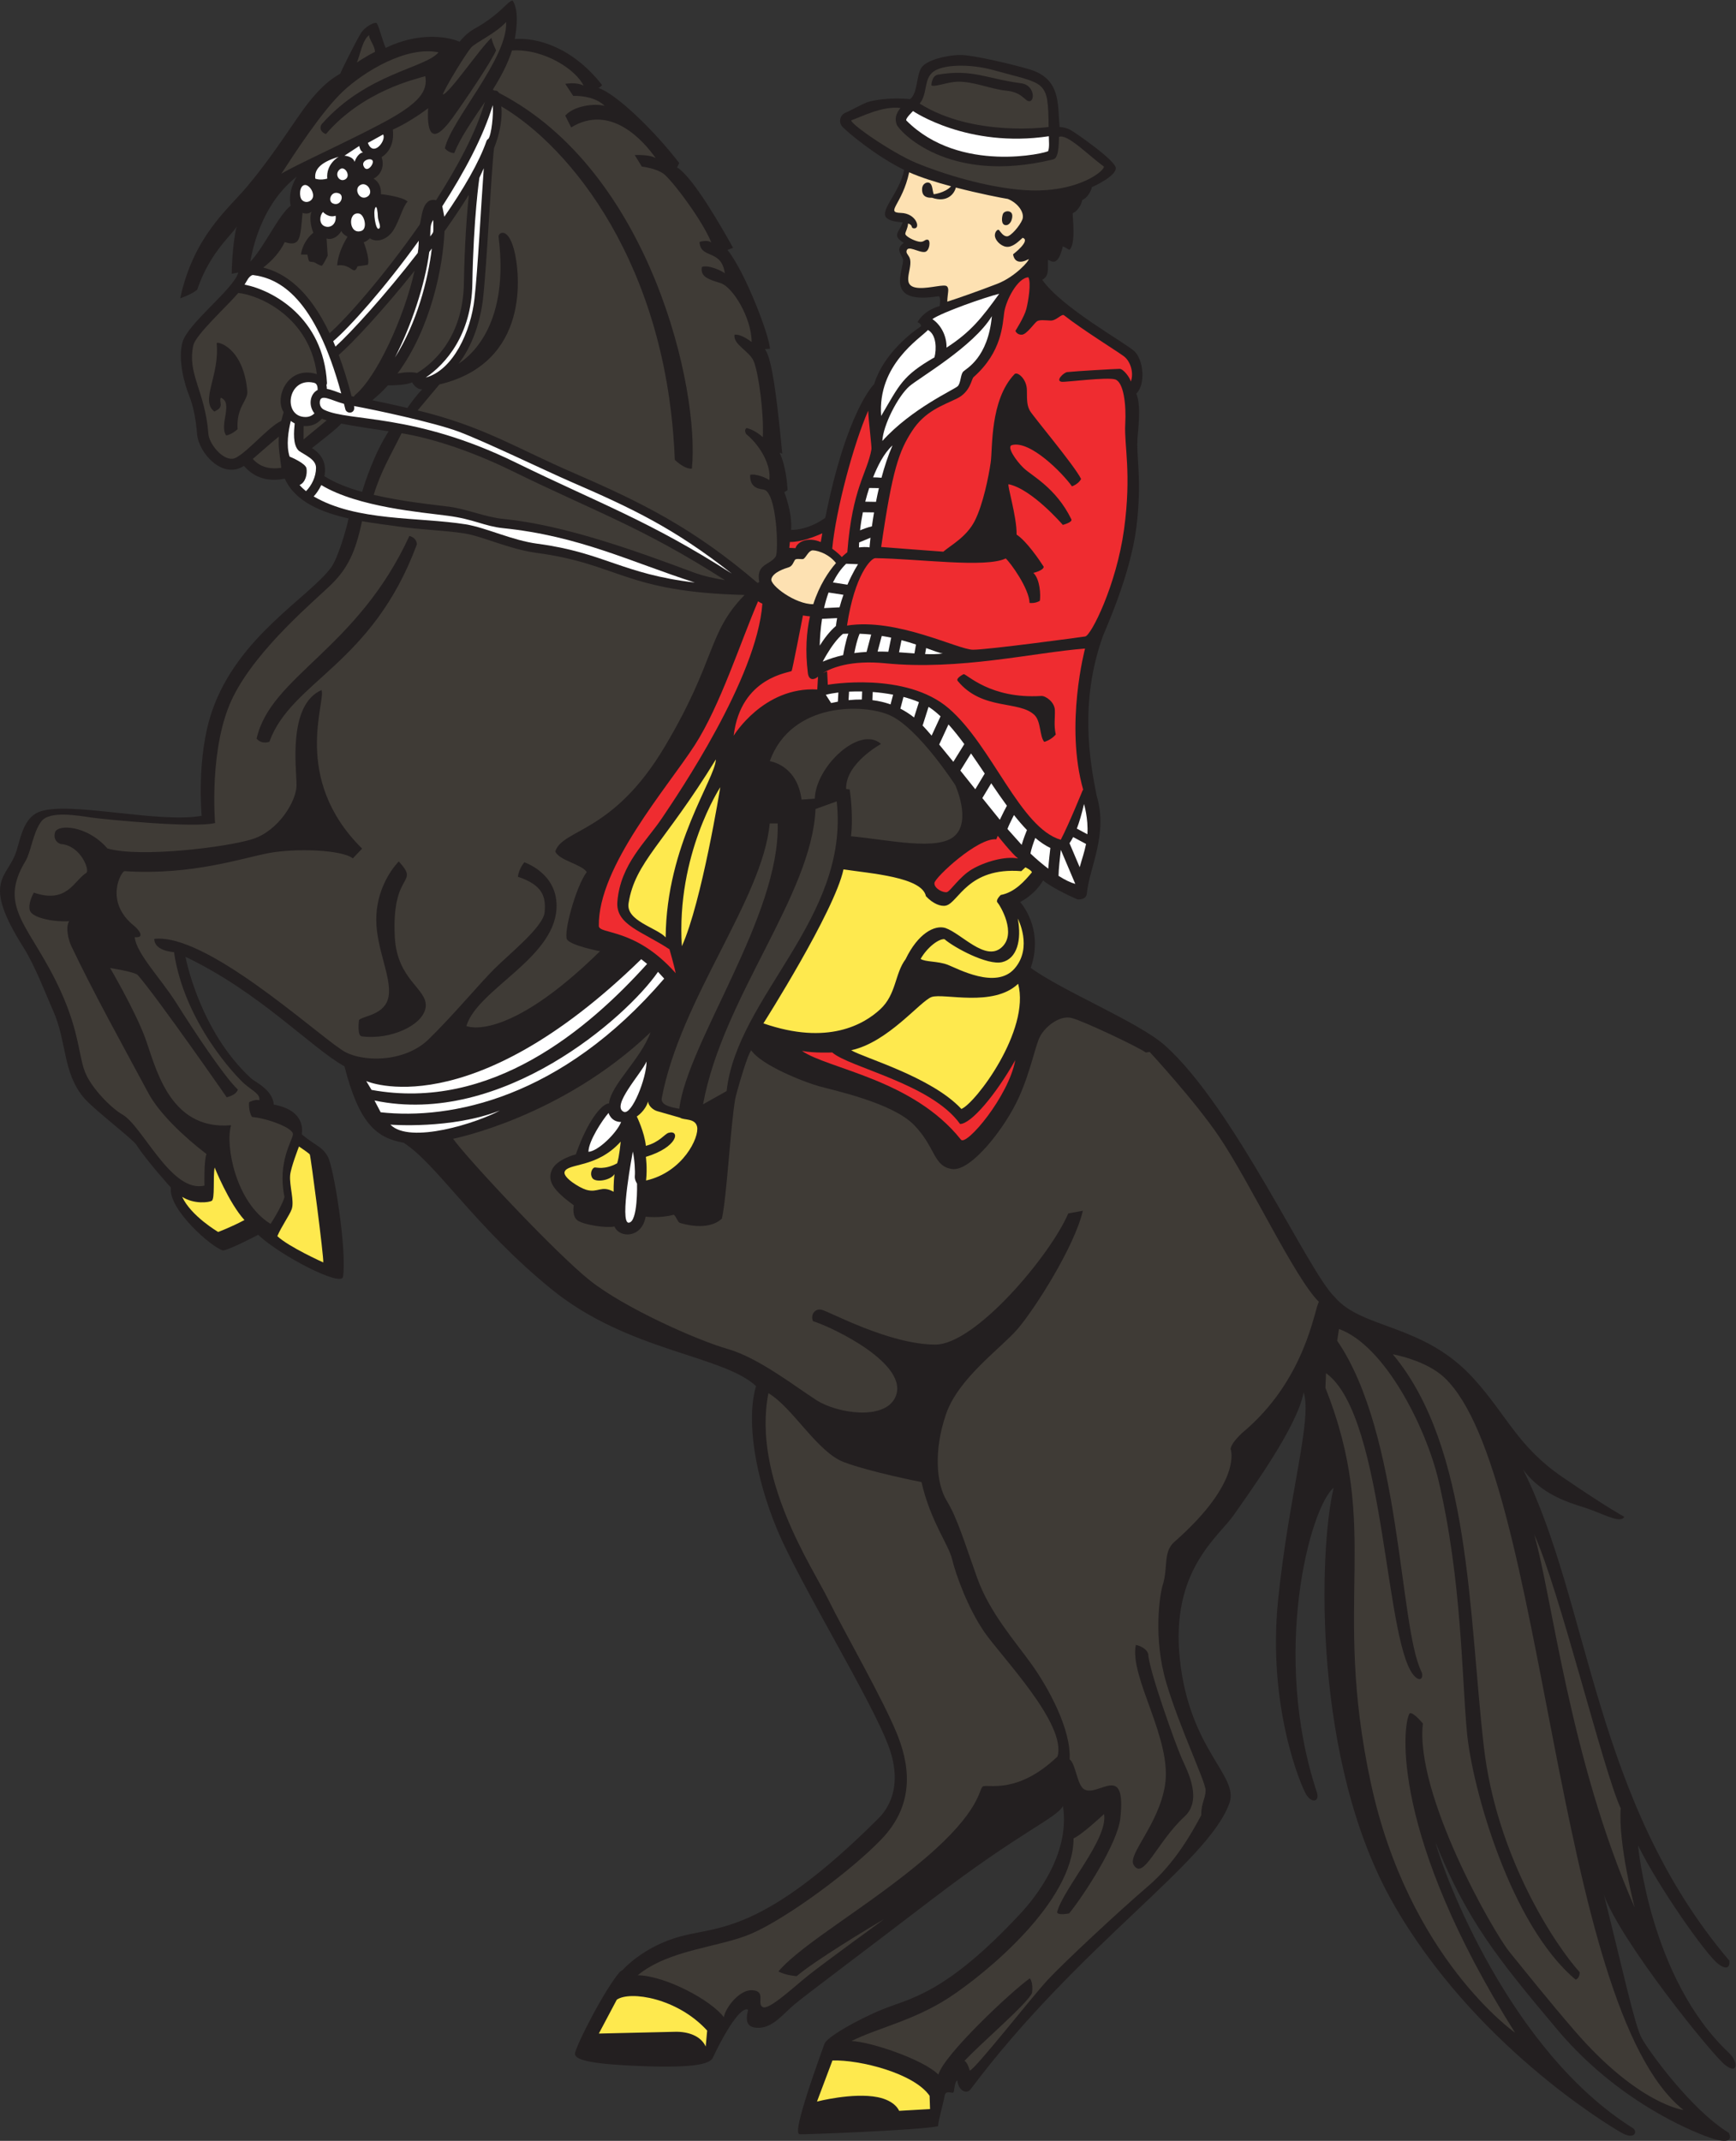 <?xml version="1.0" encoding="UTF-8" standalone="no"?>
<svg
   xmlns:dc="http://purl.org/dc/elements/1.1/"
   xmlns:cc="http://creativecommons.org/ns#"
   xmlns:rdf="http://www.w3.org/1999/02/22-rdf-syntax-ns#"
   xmlns:svg="http://www.w3.org/2000/svg"
   xmlns="http://www.w3.org/2000/svg"
   viewBox="0 0 327.507 403.853"
   height="403.853"
   width="327.507"
   xml:space="preserve"
   id="svg2"
   version="1.1"><rect x="0" y="0" width="327.507" height="403.853" fill="#333333" stroke="none"/><defs
     id="defs6" /><g
     transform="matrix(1.333,0,0,-1.333,0,403.853)"
     id="g10"><g
       transform="scale(0.1)"
       id="g12"><path
         id="path14"
         style="fill:#231f20;fill-opacity:1;fill-rule:nonzero;stroke:none"
         d="m 2446.67,124.758 c -111.66,105 -128.34,293.316 -128.34,293.316 27.5,-56.656 96.68,-155.816 114.18,-168.316 17.5,-12.5 15,5.215 15,5.215 -192.5,226.445 -196.68,503.945 -291.87,695 30.62,-41.25 75,-48.75 97.5,-57.5 22.5,-8.75 41.25,-18.125 45.62,-9.375 0,0 -24.37,13.125 -87.5,56.25 -63.12,43.125 -78.12,86.872 -125.62,139.372 -70.8,78.24 -157.4,69.34 -196.47,115.2 -36.66,34.18 -141.66,267.52 -240,355.83 -36.86,33.12 -145.82,77.5 -190.41,110.21 19.38,56.25 -15,93.13 -15,93.13 0,0 20.63,9.99 32.5,30.62 15,-12.5 48.75,-26.87 48.75,-26.87 0,0 12.19,-1.29 13.13,8.12 3.75,38.13 30.62,83.75 13.75,139.38 -9.38,47.5 -24.38,131.25 8.75,224.37 3.38,9.5 38.75,85.62 47.5,153.75 8.75,68.13 -0.63,103.13 1.87,128.75 2.5,25.62 3.75,49.38 -1.87,61.25 13.75,13.75 10,48.13 -2.5,60 -12.5,11.88 -102.5,61.25 -130.63,101.25 9.31,4.86 8.13,13.17 8.13,28.12 4.11,-0.54 13.72,-12.12 21.03,19.17 3.34,-1.25 9.16,-5 9.16,-5 9.59,7.09 4.59,46.25 4.81,51.88 6.66,2.71 12.47,11.87 13.53,18.75 7.09,2.29 13.54,14.37 13.54,18.12 5.43,2.3 33.96,16.04 33.96,26.88 0,10.83 -57.5,50.42 -64.16,54.17 -6.68,3.75 -15.43,4.16 -15.43,4.16 -2.91,32.39 2.06,68.2 -42.69,81.56 -24.07,7.19 -78.75,20 -96.57,20.32 -17.81,0.31 -48.12,-6.57 -55.93,-17.51 -7.82,-10.93 -5.32,-37.19 -16.57,-45 -25.62,2.81 -52.5,-1.25 -61.25,-4.68 -8.75,-3.44 -23.43,-11.88 -30.31,-14.69 -6.87,-2.81 -10.62,-12.81 -3.44,-20.32 6.8,-7.09 46.04,-40.46 86.78,-60.44 -6.46,-33.56 -38.21,-60.18 -23.18,-69.24 7.04,-4.25 13.87,-4 21.15,-5.05 -5.01,-14.27 -15.99,-18.43 1.66,-29.01 -14.23,-9.49 -0.81,-18.07 -1.09,-24.89 -0.71,-16.67 -25.33,-62.65 49.59,-50.63 4.61,0.74 2.07,-13.96 2.07,-13.96 0,0 -20.41,-4.27 -31.35,-22.71 5.94,-2.19 5,-5.94 5,-5.94 0,0 -50.53,-31.35 -66.35,-81.77 0,0 -38.58,-36.66 -69.12,-189.15 -25.67,-18.49 -48.39,-17.1 -48.39,-17.1 2.09,24.17 -9.58,53.34 -9.58,53.34 0,0 0,0 4.58,2.91 -0.41,9.17 -2.5,34.59 -11.25,52.92 l 3.75,-1.25 c -9.58,102.08 -16.66,137.5 -24.58,147.92 l 7.08,0.41 c 0,16.67 -34.16,107.5 -60,140 l 7.92,2.92 c -14.17,25.42 -56.248,100 -79.17,113.74 l 2.922,6.26 c -35.422,46.25 -90,98.75 -114.59,106.25 3.328,0.84 5.418,4.17 5.418,4.17 -42.508,54.42 -93.289,67.53 -123.574,65.02 3.125,16.6 5.664,41.73 -3.086,54.56 -7.09,-0.84 -17.09,-19.17 -52.5,-39.17 -2.617,-1.47 -12.078,-6.25 -22.496,-19.16 -19.172,8.33 -60.422,12.91 -104.594,-8.75 -4.578,10 -10.418,34.58 -13.328,35.41 -2.922,0.84 -15.84,-4.58 -22.5,-15.83 -6.672,-11.25 -26.25,-50 -28.332,-55.83 -17.918,-10.42 -35.418,-25.63 -61.043,-63.13 -25.625,-37.5 -47.5,-69.37 -73.125,-99.37 -25.625,-30 -73.75,-68.75 -92.5,-155.63 0,0 16.668,5.62 24.168,12.29 17.91,54.59 53.742,81.66 55.832,90 -6.672,-26.66 -7.082,-67.5 -7.082,-67.5 l 9.343,1.75 c -6.668,-23.77 -71.664,-71.83 -79.089,-98.92 -6.625,-24.17 2.675,-58.49 9.707,-75.93 6.089,-15.01 9.511,-34.68 11.015,-53.88 2.688,-28.03 37.047,-64.36 66.309,-44.94 17.14,-19.95 38.695,-21.78 57.859,-18.07 15.047,-33.59 53.801,-48 90.188,-56.33 -3.035,-15.41 -15.149,-56.22 -24.5,-69.09 -30.828,-42.41 -132.313,-97.48 -168.75,-203.75 -22.5,-65.63 -14.59,-147.92 -14.59,-147.92 -61.984,-11.2 -189.625,21.73 -230.41,5.42 -20.84,-8.34 -25.84,-35.43 -31.25,-53.75 -11.945,-40.42 -51.59,-41.2 9.16,-137.5 17.078,-27.08 31.668,-66.25 42.09,-89.59 19.762,-44.29 13.551,-88.23 43.75,-123.74 14.16,-16.66 68.75,-57.91 74.375,-66.66 14.578,-22.7 48.75,-60.32 48.75,-60.32 -4.067,-30.93 57.808,-84.68 73.75,-89.06 10.625,1.56 49.683,22.19 49.683,22.19 32.547,-30.47 117.754,-73.89 120.11,-59.49 5.832,35.84 -12.918,155.43 -21.668,170.43 -8.75,15 -16.25,14.16 -36.672,31.25 3.34,23.75 -13.75,37.5 -39.578,42.09 -1.672,21.25 -26.633,32.04 -32.09,37.07 -73.75,67.91 -92.91,172.08 -92.91,172.08 105,-50.01 178.328,-129.17 225,-155 20.625,-80.62 45,-101.24 83.75,-108.12 47.5,-30.62 100,-118.12 208.75,-206.87 108.75,-88.75 242.498,-93.34 289.998,-137.5 -14.17,-47.5 -1.67,-127.502 30,-203.342 31.66,-75.82 133.13,-240.41 157.5,-306.035 24.38,-65.625 -9.04,-97.207 -15.62,-103.75 -162.5,-161.875 -225.63,-151.25 -278.753,-165.625 -53.125,-14.375 -81.875,-47.5 -81.875,-47.5 0,0 0,0 -3.75,-2.5 -21.25,-23.75 -63.75,-106.875 -63.75,-116.25 0,-9.375 27.5,-15 98.75,-17.5 71.25,-2.5 92.258,3.472 96.248,11.875 24.38,51.25 42.5,72.5 50,68.125 -3.12,-13.125 -4.37,-26.25 15.63,-25.625 20,0.625 34.37,20 50,33.125 15.62,13.125 98.52,75.039 193.12,147.5 128.13,98.125 176.25,115 186.88,133.125 10.62,-68.75 -40.39,-130.785 -60,-151.875 -106.88,-115 -156.88,-120 -195,-135.625 -38.13,-15.625 -79.26,-39.805 -82.5,-48.75 -44.38,-122.5 -38.75,-127.5 -35,-128.125 3.75,-0.625 168.12,5.625 195.62,11.25 0.63,8.75 8.13,35 9.38,43.125 1.25,8.125 9.37,3.75 11.87,4.375 2.5,0.625 1.25,15 6.25,17.5 0.63,-13.125 12.38,-20.996 18.75,-12.5 153.75,205 336.25,320 366.25,404.976 13.65,38.715 -55.84,74.184 -70,201.684 -14.18,127.5 54.16,174.16 76.66,206.66 22.5,32.5 89.59,124.182 98.34,172.932 12.5,-38.75 -21.25,-146.252 -36.25,-295.002 -15,-148.75 31.88,-261.25 40,-274.375 8.13,-13.125 19.22,-9.668 15,3.125 -65,196.25 -10,402.5 23.75,431.25 -21.25,-88.75 -30,-387.5 83.75,-587.5 113.75,-200 304.57,-314.59 323.75,-325.43 19.16,-10.82 22.89,2.242 15.82,6.656 -174.16,109.184 -267.5,359.184 -279.16,404.184 44.18,-110 88.34,-165 172.5,-265 84.18,-100 186.66,-142.5 215,-152.5 28.34,-10 32.5,-2.5 27.5,6.66 -53.32,32.5 -113.34,115.84 -123.34,134.156 -10,18.344 -27.5,100 -53.32,202.5 24.16,-66.656 153.32,-226.656 171.66,-240.816 18.34,-14.184 18.85,4.472 5,17.5 z M 411.395,2738.55 v 0 c -16.7,-12.52 -38.141,-59.71 -57.157,-79.2 4.367,25.42 19.129,83.99 65.774,120.4 0,0 -13.301,-19.77 -8.617,-41.2 z m 101.066,-404.99 v 0 c -20.293,5.68 -39.031,12.94 -53.391,22.24 3.735,17.88 -3.855,31.24 -17.554,39.73 7.738,6.38 37.109,28.63 41.289,34.68 19.91,-3.89 45.34,-7.63 67.254,-10.9 -20.871,-32.33 -33.954,-73.59 -37.598,-85.75 z m 64.121,118.78 v 0 c -17.898,4.18 -35.383,7.95 -49.656,10.88 7.859,6.52 15.332,13.48 22.129,21.09 7.41,-0.01 27.5,0.35 34.082,4.4 0,0 5.625,-10.62 14.375,-10 -9.602,-10.08 -17.676,-21.56 -20.93,-26.37 v 0" /><path
         id="path16"
         style="fill:#ffffff;fill-opacity:1;fill-rule:nonzero;stroke:none"
         d="m 1339.58,2537.67 c 34.6,22.37 50.04,42.23 74.59,76.25 -20.41,-5 -80.84,-26.25 -94.59,-35.83 13.34,-9.17 20.43,-25.42 20,-40.42 z m -17.07,-13.75 c 3.04,11.32 3.08,31.99 -9.18,38.75 -11.25,-12.08 -71.66,-49.17 -66.25,-121.67 26.26,44.48 29.8,56.61 75.43,82.92 z m -35.41,-40.83 c -16.53,-14.46 -37.37,-55.51 -38.34,-77.5 41.25,45.83 102.09,72.91 106.66,77.5 4.59,4.58 3.77,16.67 7.93,20.83 4.16,4.17 35,19.17 40.41,78.33 -25.84,-42.91 -103.32,-87.5 -116.66,-99.16 v 0" /><path
         id="path18"
         style="fill:#3f3b36;fill-opacity:1;fill-rule:nonzero;stroke:none"
         d="m 1484.07,2849.96 v 0 c -0.63,67.63 -3.84,59.74 -77.5,80.31 -34.68,9.69 -73.12,8.12 -86.25,-2.5 -13.12,-10.62 -7.5,-31.25 -18.75,-44.68 76.57,-48.13 182.5,-33.13 182.5,-33.13 z m 77.82,-55.62 c -21.88,15.62 -51.25,46.56 -63.13,41.56 -0.31,-24.06 -3.26,-30.61 -8.44,-31.88 -150,-36.56 -218.43,41.25 -221.25,49.37 -2.81,8.13 -1.56,14.7 5.32,23.45 -25.94,3.43 -58.75,-14.07 -69.07,-17.19 -6.64,-2.01 55.63,-45.63 91.57,-60.63 35.93,-15 100,-35 153.43,-38.43 78.07,-5.03 116.25,30.39 111.57,33.75 z m -206.57,119.68 c -14.68,-0.31 -33.75,-8.43 -37.18,-5 0,0 0.31,13.44 9.37,15 48.56,8.38 69.43,-5.92 117.5,-12.18 22.52,-2.95 19.5,-33.45 7.19,-23.44 -5,4.06 -11.25,11.24 -27.19,12.81 -23,2.25 -46.58,13.31 -69.69,12.81 v 0" /><path
         id="path20"
         style="fill:#ffffff;fill-opacity:1;fill-rule:nonzero;stroke:none"
         d="m 1483.45,2815.9 c 2.07,5.52 0.94,14.92 0.94,20.94 -115,-17.19 -192.19,35.62 -192.19,35.62 0,0 -11.72,-11.08 -9.38,-13.44 75.63,-75.93 199.69,-45.63 200.63,-43.12 v 0" /><path
         id="path22"
         style="fill:#fee94e;fill-opacity:1;fill-rule:nonzero;stroke:none"
         d="m 1460.42,1795.17 v 0 c -0.41,2.92 -9.16,7.08 -9.16,7.08 l -5.84,-5.41 c -76.07,5.98 -88.78,-44.55 -106.66,-48.75 -7.09,-1.67 -18.34,2.5 -28.34,13.33 -5.41,27.09 -78.33,32.08 -116.66,37.92 -12.5,-59.17 -113.33,-217.92 -113.33,-217.92 91.25,-31.67 142.49,-1.25 165.4,20 22.93,21.25 20.43,50.42 35.84,70.83 17.5,36.25 40.84,48.75 56.25,44.17 22.93,-7.92 56.25,-47.5 79.16,-27.92 22.91,19.59 -1.66,60 -5.82,64.59 0,0 -2.09,2.91 5,9.99 20,3.76 34.16,20.01 44.16,32.09 z m -570.83,-43.75 c -3.938,-25.14 40,-34.59 52.5,-48.33 1.047,131.25 70.42,224.37 71.05,251.87 -73.128,-119.37 -114.378,-145 -123.55,-203.54 z m 75.422,-60.83 v 0 c 28.125,61.87 54.378,225 54.378,225 0,0 -62.503,-95 -54.378,-225 z m 353.438,-71.88 v 0 c -15.94,-5.62 -61.56,-64.06 -113.75,-75.32 17.19,-10.62 113.44,-37.48 155.94,-83.11 20,8.13 97.81,111.24 80.31,177.18 -35.31,-33.75 -105.63,-12.79 -122.5,-18.75 z m 117.38,40.21 v 0 c 26.25,30 4.59,70.83 4.59,70.83 5.84,-30.83 -1.25,-56.67 -22.09,-61.66 -20.84,-5 -68.32,20.83 -81.66,32.5 -7.91,0.83 -24.16,-11.25 -33.75,-27.92 6.68,-4.59 24.16,-2.92 38.34,-8.33 14.16,-5.42 68.32,-35.42 94.57,-5.42 v 0" /><path
         id="path24"
         style="fill:#fee94e;fill-opacity:1;fill-rule:nonzero;stroke:none"
         d="m 799.07,1371.22 v 0 c -2.5,-7.89 20.942,-22.5 30.625,-25.31 16.793,-4.89 21.282,6.89 38.75,-2.81 0,0 -0.308,12.5 1.25,25 -5.625,-9.07 -27.5,-12.5 -31.558,-5.32 -4.067,7.19 0.625,14.38 3.433,14.69 2.817,0.31 14.067,-3.75 31.875,5.94 3.125,9.37 5,30.62 5,30.62 -34.375,-38.12 -75.308,-30 -79.375,-42.81 z M 930.785,1457 c -6.789,1.76 -13.234,7.97 -13.59,13.91 -4.058,-13.75 -15.933,-21.25 -15.933,-21.25 0,0 10.933,-22.5 12.808,-41.56 19.375,5 26.567,16.87 32.192,18.43 16.472,4.58 13.543,-20.19 -32.192,-34.06 0,0 2.192,-15 0.317,-33.44 52.183,11.88 75.625,61.25 72.183,76.25 -2.808,12.27 -18.644,8.81 -24.097,12.66 l -31.688,9.06 v 0" /><path
         id="path26"
         style="fill:#3f3b36;fill-opacity:1;fill-rule:nonzero;stroke:none"
         d="m 961.363,1460.56 c 11.535,93.98 142.907,272.95 139.277,403.78 h -11.25 c -10.22,-107.93 -126.05,-247.09 -152.82,-388.74 -2.175,-11.53 18.86,-13.67 24.793,-15.04 z m 222.807,435.02 -29.99,-10.83 c -5,-121.67 -131.67,-266.66 -159.168,-417.9 l 33.328,18.75 c 15,134.15 174.17,244.15 155.83,409.98 z m -49.78,2.5 c 18.75,1.26 18.75,1.26 18.75,1.26 1.25,45.62 63.75,104.37 93.75,77.5 0,0 -50.63,-27.5 -49.38,-63.75 5,-0.63 5,-0.63 5,-0.63 0,0 5.63,-35 1.88,-66.25 53.12,-5 123.12,-21.25 146.87,0.63 23.75,21.87 0.63,71.87 0.63,71.87 0,0 -51.08,79.06 -91.25,98.13 -36.88,17.5 -140.63,20 -171.25,-64.38 0,0 38.75,-5 45,-54.38 v 0" /><path
         id="path28"
         style="fill:#ffffff;fill-opacity:1;fill-rule:nonzero;stroke:none"
         d="m 861.262,1454.66 v 0 c -8.75,-10 -28.442,-40 -28.442,-55 13.442,0.62 40,26.56 46.25,42.19 -14.375,0 -17.808,12.81 -17.808,12.81 z m 53.75,72.8 v 0 c -7.192,-16.86 -50.723,-63 -32.192,-71.24 11.25,-5 32.192,47.19 32.192,71.24 z M 898.445,1365.6 v 0 c 0.625,5.62 -0.308,23.75 -2.808,34.37 0,0 -19.375,-100.94 -5.942,-100.62 13.442,0.31 11.875,55.31 11.875,55.31 0,0 -3.75,5.31 -3.125,10.94 v 0" /><path
         id="path30"
         style="fill:#ef2c30;fill-opacity:1;fill-rule:nonzero;stroke:none"
         d="m 1117.09,2254.34 c 0,0 7.09,-0.42 8.75,-0.42 2.89,9.62 18.26,16.17 35.76,8.63 0.74,4.21 1.47,8.34 2.2,12.4 -11.19,-5.03 -30.56,-12.56 -45.87,-12.28 -0.84,-8.33 -0.84,-8.33 -0.84,-8.33 z m 26.25,-177.09 v 0 c -3.89,31.43 -1.95,57.96 2.98,80.14 -3.01,0.25 -6.38,0.71 -9.93,1.28 -2,-10.33 -14.82,-76.2 -15.97,-78.5 -1.25,-2.5 -72.08,-7.5 -82.08,-91.67 0,0 42.09,69.59 118.34,65.42 l 1.02,18.15 c -5.41,-4.83 -12.99,-5.86 -14.36,5.18 z m 48.01,164.11 v 0 c 4.69,4.45 7.82,6.73 7.82,6.73 7.08,91.89 28.21,111.6 34.17,145.83 0.58,3.31 -4.36,42.53 -4.58,54.58 -20.48,-46.27 -45.72,-139.92 -50.95,-195.35 6.19,-4.46 11.08,-8.98 13.54,-11.79 z M 1252.92,2091 v 0 c -48.81,4.83 -76.04,-6.33 -88.19,-13.8 l 5.91,2.44 0.93,-19.05 c 0,0 110.32,19.37 171.57,-33.75 61.25,-53.13 100.62,-168.75 158.12,-185.63 11.25,21.25 31.25,70.63 31.25,70.63 l 0.63,-0.25 c -26.37,92.03 2.5,200.25 2.5,200.25 -73.13,-5.63 -177.5,-31.25 -282.72,-20.84 z m 225,-111.25 v 0 c -6.66,7.5 -4.49,28.84 -13.75,37.92 -21.66,21.25 -73.75,5.83 -108.75,48.33 -3.22,3.93 8.34,9.58 8.34,9.58 4.38,0.63 37.5,-35.41 110,-30.83 5.82,0.37 18.75,-8.33 19.16,-20 0.41,-11.66 -1.66,-20.83 1.25,-34.58 -6.66,-7.92 -16.25,-10.42 -16.25,-10.42 z m 32.5,523.34 c 11.25,1.25 68.75,4.58 74.18,4.58 5.41,0 14.57,-12.5 15.82,-17.92 4.59,12.09 -0.41,28.76 -10,35.83 -9.57,7.09 -59.16,37.92 -84.57,57.92 -3.28,2.57 -10.82,-7.92 -19.16,-7.5 -8.34,0.42 -15,1.25 -18.75,-0.83 -3.75,-2.08 -14.59,-18.75 -21.68,-19.17 -7.07,-0.41 -9.16,5.42 -9.16,5.42 0,0 12.5,19.58 15.41,30.83 2.93,11.25 7.07,37.5 2.91,45 -15.41,-0.83 -31.66,-32.51 -34.16,-49.58 -2.5,-17.09 -2.91,-55.83 -43.34,-91.67 -3.32,-2.94 -4.16,-20.83 -23.75,-30.41 -19.57,-9.59 -45,-17.51 -63.34,-45.84 -18.32,-28.33 -27.91,-54.16 -43.73,-164.17 0,0 80.41,-6.25 87.91,-6.67 11.25,9.59 32.93,20.84 44.59,43.75 11.66,22.93 19.59,62.51 22.5,82.51 2.91,20 -1.27,88.33 33.73,125 3.93,4.1 17.5,-6.67 17.5,-22.92 0,-16.25 0.43,-21.66 4.18,-28.75 3.75,-7.08 63.75,-78.33 72.5,-96.66 -3.75,-7.5 -12.91,-10.42 -12.91,-10.42 -13.34,18.75 -59.18,65.42 -85,58.33 -7.71,-2.12 5.41,-21.67 16.66,-32.5 11.25,-10.83 45.84,-27.91 67.5,-72.5 2.07,-4.28 -12.09,-7.91 -12.09,-7.91 0,0 -43.75,50.82 -76.66,57.5 -2.85,0.57 11.66,-45.42 11.25,-71.25 14.16,-9.17 32.5,-36.26 38.34,-45.42 0,-5.42 -14.59,-8.75 -14.59,-8.75 9.59,-9.17 10.41,-31.66 9.16,-39.58 -7.07,-4.17 -14.57,-2.92 -14.57,-2.92 -0.43,20 -26.66,56.67 -33.75,62.92 -28.34,-13.75 -122.93,-0.42 -184.59,0.41 -5.85,0.08 -29.17,-23.33 -40,-95.41 70.41,11.25 157.09,-34.17 178.34,-34.17 21.25,0 150.41,17.5 158.75,18.75 8.32,1.25 44.16,72.5 55,151.67 10.82,79.16 0,119.16 1.66,148.33 1.66,29.17 -2.5,60 -14.16,63.75 -11.68,3.75 -70.43,-4.16 -75.84,-3.33 -9.29,1.42 3.08,13.21 7.91,13.75 v 0" /><path
         id="path32"
         style="fill:#ffffff;fill-opacity:1;fill-rule:nonzero;stroke:none"
         d="m 1263.14,2399.34 c -12.68,-11.61 -21.21,-29.63 -27.49,-45.22 3.62,-0.01 7.74,-0.21 11.9,-0.58 4.18,15.66 9.3,31.43 15.59,45.8 z m 195.29,-577.64 c 8.69,-8.16 17.17,-15.32 25.18,-21.38 0.75,10.48 2.26,23.47 2.94,29.32 -7.28,3.49 -14.39,8.31 -21.34,14.23 -2.43,-6.37 -5.94,-16.25 -6.78,-22.17 z m 42.87,4.86 v 0 c -1.02,-8.77 -3.2,-28.5 -3.16,-36.28 h -0.18 c 9.45,-6.02 17.58,-9.85 23.86,-11.49 l -20.3,47.84 c -0.08,-0.02 -0.14,-0.05 -0.22,-0.07 z m 12.34,9.83 v 0 l 14.43,-34 c 2.88,10.67 6.61,20.85 8.99,32.89 l -18.28,9.81 c -1.72,-3.39 -3.44,-6.36 -5.14,-8.7 z m -337.38,198.36 v 0 c 3.26,0.74 6.42,1.36 9.53,1.93 l 0.75,12.98 c -6.46,-0.79 -12.48,-1.86 -17.78,-3.24 l 7.5,-11.67 z m 24.68,4.08 v 0 c 6.62,0.68 12.9,0.97 18.85,0.9 l 0.37,11.38 c -6.34,0.14 -12.53,0.08 -18.51,-0.21 l -0.71,-12.07 z m 333.23,-146.99 v 0 c -3.34,-14.5 -6.74,-25.86 -10.14,-34.81 l 14.93,-8 c 1.46,22.28 -4.79,42.81 -4.79,42.81 z m -299.4,146.96 v 0 c 9.44,-1.14 17.9,-3.25 25.61,-5.99 l 3.62,13.76 c -9.44,1.78 -19.16,3.07 -28.86,3.81 l -0.37,-11.58 z m -64.81,64.48 v 0 c -2.16,-3.61 -4.02,-6.98 -5.61,-9.95 9.61,4.06 19.28,7.06 28.93,9.21 0.88,5.02 3.33,18.77 7.33,30.39 -2.51,-0.05 -5.04,-0.16 -7.59,-0.3 -7.94,-6.32 -16.72,-18.61 -23.06,-29.35 z m 13.06,40.49 v 0 c 0.48,3.81 1.07,7.54 1.75,11.21 l -21.35,-1.09 c -2.18,-14.04 -3.06,-27.29 -3.28,-37.91 6.27,9.91 14.15,20.44 22.88,27.79 z m 60.86,195.1 -13.69,0.19 c -2.05,-6.2 -3.94,-12.66 -5.64,-19.35 4.67,-0.04 10.31,-0.12 15.21,-0.26 1.22,6.31 2.58,12.79 4.12,19.42 z m -13.24,-83.91 v 0 c 0,0 0.38,5.14 1.33,13.72 l -16.04,-6.63 c -0.11,-2.36 -0.25,-4.71 -0.29,-7.09 11.25,1.25 15,0 15,0 z m -9.45,49.78 c -1.68,-8.47 -3.04,-17.02 -3.97,-25.61 4.83,2.05 10.74,4.23 16.78,5.69 0.81,5.97 1.82,12.61 3.02,19.71 -5.43,0.13 -11.49,0.19 -15.83,0.21 z m -6.8,-73.53 v 0 l -16.88,0.63 c -7.71,-7.5 -13.78,-16.61 -18.68,-26.46 l 20.51,-3.16 c 7.72,17.92 15.05,28.99 15.05,28.99 z m -20.68,-43.3 v 0 l -21.07,3.24 c -2.63,-7.23 -4.71,-14.67 -6.38,-22.08 l 21.92,1.1 c 1.68,6.27 3.56,12.21 5.53,17.74 z m 80.6,-161.11 v 0 c 7.22,-3.73 13.61,-7.99 19.33,-12.48 l 6.9,21.73 c -6.74,2.83 -14.06,5.3 -21.88,7.33 l -4.35,-16.58 z m 105.99,-114.07 v 0 l 13.36,22.19 c -6.46,9.63 -12.93,19.22 -19.41,28.51 l -15.06,-24.27 c 6.99,-8.73 14.1,-17.63 21.11,-26.43 z m -59.47,112.02 v 0 c -2.05,1.59 -4.3,3.1 -6.68,4.55 l -8.24,-25.98 -0.72,0.23 c 3.86,-4.08 8.33,-9.12 13.32,-14.91 l 12.62,27.28 c -3.4,3.19 -6.82,6.17 -10.3,8.83 z m 94.22,-155.2 v 0 c 3.54,7.68 7.95,16.04 9.98,19.88 -7.44,10.14 -14.8,20.84 -22.15,31.73 l -12.6,-20.91 c 8.79,-10.99 17.15,-21.37 24.77,-30.7 z m 17.93,2.64 v 0 c -2.91,-5.71 -5.98,-12.35 -7.13,-15.67 l 20.1,-22.49 c 2.73,9.43 6.54,18.65 7.48,20.96 -6.21,6.42 -12.32,13.59 -18.38,21.25 -0.66,-1.29 -1.35,-2.63 -2.07,-4.05 z m -83.75,79.36 v 0 l 15.54,25.06 c -7.38,10.02 -14.84,19.48 -22.41,27.85 l -13.15,-28.45 c 6.29,-7.56 13.01,-15.8 20.02,-24.46 z m -138.43,162.06 v 0 c -0.69,-3 -1.28,-5.8 -1.75,-8.18 5.84,0.8 11.63,1.32 17.38,1.66 l 6.51,24.57 c -5.28,0.55 -10.74,0.93 -16.34,1.15 -2.09,-4.85 -4.3,-12.47 -5.8,-19.2 z m 46.42,-6.27 v 0 l 4.06,19.91 c -4.3,0.9 -8.77,1.71 -13.34,2.46 l -5.88,-22.13 c 5.14,0.02 10.2,-0.05 15.16,-0.24 z m 39.17,10.22 v 0 c -6.22,2.08 -13.08,4.17 -20.52,6.15 l -3.49,-17.17 c 7.59,-0.49 14.85,-1.06 21.79,-1.57 l 2.22,12.59 z m 38,-12.6 v 0 c -4.4,0.37 -12.5,3.54 -23.64,7.59 l -1.5,-8.49 c 9.45,-0.4 17.95,-0.31 25.14,0.9 v 0" /><path
         id="path34"
         style="fill:#fde1b2;fill-opacity:1;fill-rule:nonzero;stroke:none"
         d="m 1433.76,2669.75 c 0.47,0.3 25.62,19.7 13.54,23.34 -3.34,-2.71 -11.66,-11.88 -20.22,-12.71 -8.53,-0.83 -17.07,7.29 -18.75,13.75 -1.66,6.45 3.56,12.08 5.63,9.79 2.09,-2.29 5.62,-8.54 11.05,-8.75 5.41,-0.21 18.32,14.79 21.88,23.75 3.53,8.96 -5.22,22.92 -20.43,29.17 -8.42,1.34 -40.18,7.45 -73.69,16.16 -2,-8.68 -12.23,-21.97 -33.7,-14.45 -10.84,-0.41 -14.49,4.75 -14.06,12.66 0.41,7.92 7.87,10.78 11.41,7.66 3.53,-3.13 2.94,-9.54 5.04,-15.37 0,0 15.76,1.78 24.59,11.26 -21.53,5.79 -43.17,12.58 -59.34,19.83 -9.7,-45.88 -34.53,-56.88 -11.74,-57.5 21.73,-0.6 28.17,-21.82 19.1,-21.82 -6.07,0 -0.89,4.38 -8.88,6.82 -0.59,-7.32 -3.93,-11.71 -3.93,-14.63 0,-3.33 11.66,-9.58 19.16,-11.04 7.5,-1.46 8.34,3.75 12.72,2.71 4.37,-1.04 2.5,-16.46 -4.38,-17.29 -9.03,-1.1 -24.67,10.68 -25.84,0.83 -0.41,-3.54 4.18,-6.04 5.22,-11.87 2.8,-15.81 -14.47,-38.8 13.12,-39.91 15.63,-0.62 35.63,5.95 39.06,2.2 3.44,-3.75 0.63,-9.69 0.32,-21.57 9.37,2.82 45.31,15.32 70.93,25.32 25.63,10 45.73,33.33 44.26,34.79 -12.28,-6.47 -20.19,-4.17 -22.07,6.87 z m -14.37,57.09 c 1.44,3.84 8.72,5.62 12.07,1.45 3.34,-4.16 -0.41,-17.5 -7.91,-17.29 -7.37,0.21 -5.66,11.85 -4.16,15.84 z m -270.63,-476.25 c -4.92,-1.64 -7.43,-8.6 -11.25,-11.67 -2.08,-1.67 -10.42,1.25 -12.5,-1.67 -2.08,-2.91 -3.33,-8.74 -8.75,-10.41 -5.42,-1.67 -22.5,-7.09 -24.58,-16.67 -1.92,-8.86 33.83,-35.79 59.33,-35.58 8.78,27.23 21.81,46.41 32.15,58.25 -11.88,15.09 -30.84,18.94 -34.4,17.75 v 0" /><path
         id="path36"
         style="fill:#fee94e;fill-opacity:1;fill-rule:nonzero;stroke:none"
         d="m 299.695,1330.28 c -3.64,-2.18 -24.683,-5.31 -41.875,5.63 12.5,-27.19 50.942,-49.69 50.942,-49.69 0,0 17.808,6.56 37.183,16.88 -22.183,24.37 -42.183,74.37 -42.183,74.37 -2.5,-14.06 0.629,-44.37 -4.067,-47.19 z m 123.442,76.88 v 0 c 0,0 -11.594,-29.73 -12.5,-40.63 -1.25,-15 6.25,-36.56 2.183,-48.12 -2.847,-8.11 -14.683,-24.69 -20.308,-38.13 16.25,-15.31 65,-37.18 65,-37.18 0.933,7.5 -17.817,150.93 -19.067,152.81 -1.25,1.87 -15.308,11.25 -15.308,11.25 z M 1315.64,63.723 v 0 c -21.88,31.875 -98.75,51.25 -137.5,50 l -21.88,-58.125 c 0,0 50.63,13.125 85.63,6.25 25.41,-5 30.62,-19.375 30.62,-19.375 l 43.75,2.5 c 0,0 0,0 -0.62,18.75 z M 872.922,199.758 v 0 l -25.41,-47.934 c 0,0 90,2.094 107.91,2.5 17.918,0.41 36.25,-5.406 43.34,-20.816 l 2.078,22.5 c -42.078,46.25 -109.168,56.66 -127.918,43.75 v 0" /><path
         id="path38"
         style="fill:#ef2c30;fill-opacity:1;fill-rule:nonzero;stroke:none"
         d="m 1358.76,1439.03 v 0 c -40.62,56.88 -156.87,79.99 -180.94,101.24 0,0 -25.31,-1.25 -42.81,2.19 36.88,-25.62 156.88,-39.99 225,-125.61 7.66,-9.63 67.5,61.25 76.88,112.49 -27.5,-48.74 -62.5,-90.31 -78.13,-90.31 z m 53.34,407.81 v 0 l -2.09,-5 c -25.84,2.91 -86.66,-53.75 -87.5,-61.67 -0.82,-7.92 12.91,-14.58 17.91,-12.92 5,1.67 17.5,21.67 35,32.09 17.5,10.41 46.68,19.16 65.43,15.41 -8.34,6.25 -28.75,32.09 -28.75,32.09 z m -475.213,25 c 22.695,33.73 134.423,198.08 142.093,303.43 -2.46,1.17 -4.52,2.31 -6.14,3.42 -24.99,-57.96 -53.53,-147.72 -89.703,-203.73 -38.75,-60 -136.875,-171.87 -135.625,-255.62 0.183,-12.5 51.25,-1.88 108.75,-66.88 -1.875,10 -8.75,33.75 -8.75,33.75 -38.75,25.63 -76.477,34.47 -73.75,67.5 4.375,53.12 40,83.75 63.125,118.13 v 0" /><path
         id="path40"
         style="fill:#3f3b36;fill-opacity:1;fill-rule:nonzero;stroke:none"
         d="m 522.512,2979.96 c -9.692,-6.25 -13.442,-30.62 -17.5,-38.75 0,0 14.058,9.38 25.625,15 0.308,8.13 -9.067,18.75 -8.125,23.75 z M 2293.76,470.598 c -24.59,52.5 -87.5,312.5 -122.5,387.5 25,-85 50,-317.5 142.09,-527.5 0,0 -23.34,90 -19.59,140 z M 620.637,2955.59 v 0 c -45,9.37 -105,-26.88 -135,-55 -30,-28.13 -68.75,-88.13 -87.5,-116.88 18.75,11.87 93.125,45 144.375,72.5 51.25,27.5 63.125,44.38 59.375,65.63 -11.875,-3.75 -87.5,-20 -140.625,-81.88 -8.75,3.12 -9.043,10.52 -5.625,14.38 63.75,71.87 146.25,78.74 165,101.25 z M 2044.39,1079.97 v 0 c -26.37,25 -73.13,33.13 -73.13,33.13 110.41,-132.526 107.07,-365.842 128.75,-555.026 18.01,-157.261 102.19,-282.476 135.63,-319.351 0,0 0.62,-8.125 -5.63,-10.625 -92.5,77.5 -146.25,271.25 -153.75,348.75 -7.5,77.5 -7.09,216.226 -40.43,357.91 -17.52,74.452 -75.82,190.842 -140.82,214.162 l -2.5,-16.66 c 90.82,-132.502 87.5,-404.162 119.06,-467.912 3.19,-6.45 0.53,-14.922 -7.4,-8.774 -45,35 -41.66,369.186 -127.5,430.846 l -0.84,-20.85 c 80,-201.652 8.44,-299.254 64.18,-558.722 53.34,-248.34 204.16,-353.774 204.16,-353.774 -175.82,279.184 -159.78,435.024 -149.16,451.899 5,2.5 18.75,-14.375 18.75,-14.375 -11.25,-100 98.75,-293.75 122.5,-323.125 23.75,-29.375 57.21,-71.094 91.88,-111.25 C 2318.76,51.223 2382.51,43.723 2382.51,43.723 2198.33,190.383 2188.76,943.098 2044.39,1079.97 Z M 1127.51,233.074 v 0 c 0,0 -15,0.844 -25.84,6.684 34.17,40 128.34,92.5 207.5,160 79.18,67.5 75.84,97.5 81.66,101.66 5.84,4.18 48.34,-12.5 105.84,42.5 13.34,45.84 -79.16,140.84 -103.34,175.84 -24.16,35 -40.82,82.5 -45.82,103.316 -5,20.844 -30.84,54.184 -43.34,109.184 0,0 -72.49,14.16 -109.99,28.316 -37.5,14.16 -72.5,77.496 -106.67,97.496 -23.33,-119.996 62.5,-246.652 85,-292.496 22.5,-45.84 78.75,-143.101 98.13,-192.476 19.37,-49.375 20.62,-100.625 -23.13,-146.25 -43.75,-45.625 -135,-112.5 -184.37,-133.75 -45.45,-19.575 -115.628,-21.875 -160.628,-58.75 39.375,-0.625 104.378,-35.625 121.878,-59.375 2.5,13.75 22.5,40 41.25,38.125 18.75,-1.875 5,-18.75 13.75,-23.75 8.75,-5 44.37,28.75 65.62,45.625 21.25,16.875 106.25,78.75 106.25,78.75 -22.08,-12.715 -99.59,-59.805 -123.75,-80.649 z M 479.395,2527.31 v 0 c 6.418,-17.13 12.519,-36.45 18.183,-58.35 1.113,-0.23 2.117,-0.47 3.32,-0.67 0.469,1.03 1.114,1.99 2.04,2.77 29.707,24.56 68.703,107.9 83.75,175.33 -44.122,-55.36 -87.926,-102.37 -107.293,-119.08 z M 699.91,2901.4 v 0 c 2.563,0.43 5.012,-0.86 6.176,-3.16 215.371,-110.99 284.559,-421.22 273.094,-531.82 -10.828,-0.84 -24.168,12.5 -24.168,12.5 -10.637,276.64 -148.262,443.07 -245.547,500.24 0.176,-2.48 0.484,-4.83 0.484,-7.47 0,-14.99 -3.054,-32.53 -10.761,-51.8 -4.098,-33.99 -9.918,-163.52 -15.731,-214.15 -3.711,-31.08 -14.988,-65.84 -34.426,-90.78 20.903,13.55 71.606,59.37 56.606,179.38 -0.782,6.2 13.125,14.99 21.875,-18.13 8.75,-33.12 23.125,-160 -105.625,-190.62 l -30.801,-36.72 c 92.98,-22.67 136.547,-51.96 220.887,-88.57 96.035,-41.68 169.59,-77.93 260.327,-155.74 0.73,0.54 1.48,1.05 2.29,1.44 -5.04,26.02 15.21,23.47 23.34,36.25 4.08,6.41 1.7,90.82 -17.09,94.59 -4.16,0.83 -19.99,0.83 -19.16,20.83 7.91,2.08 23.74,-4.58 27.08,-7.5 2.92,19.58 -11.25,47.5 -32.5,65 0,0 -4.16,5.83 0.42,8.75 8.33,-2.08 15.83,-6.67 22.91,-12.92 1.67,32.09 -5.59,89.72 -12.91,107.51 -5.84,14.16 -29.59,23.74 -27.09,37.49 10,1.25 24.17,-10.41 24.17,-10.41 0,34.16 -26.67,77.92 -43.75,83.33 -17.08,5.42 -29.17,8.75 -26.67,22.92 9.59,3.75 30.84,-6.67 32.5,-9.17 -4.7,35.35 -34.395,19.67 -35.828,44.58 0,0 10.838,3.74 16.668,-0.83 -12.5,31.67 -57.09,90.42 -68.34,97.92 -11.25,7.5 -30,9.58 -30,9.58 l -10,16.25 c 0,0 20,1.25 29.582,-4.17 -17.91,25.42 -64.16,77.09 -119.582,43.34 l -8.328,16.66 c 11.66,13.75 41.668,17.91 55.828,13.75 -15.828,15.84 -44.578,14.17 -44.578,14.17 l -11.25,17.08 c 0,0 15.828,2.92 25.828,-2.5 -9.414,20.88 -54.219,52.54 -101.231,49.69 -6.086,-19.26 -16.062,-37.72 -27.187,-55.51 0.84,-0.41 1.648,-0.86 2.488,-1.28 z M 466.445,2558.11 v 0 c 24.95,21.93 78.66,83.46 127.625,153.79 2.91,7.76 2.707,38.96 23.086,34.44 30.664,47.67 56.926,97 69.184,139.22 -16.914,-25.41 -34.289,-49.45 -43.41,-72.47 -7.918,0 -13.34,6.66 -13.34,6.66 8.75,40 89.59,127.92 86.672,178.75 -14.59,-16.25 -42.922,-28.75 -49.582,-36.25 -6.668,-7.5 -36.25,-55.41 -40,-66.25 8.332,0 52.082,64.59 68.754,80 0,0 1.656,-7.5 6.656,-17.5 -5.828,-15 -47.5,-76.25 -62.078,-96.25 -32.715,-44.86 -35.524,-11.5 -34.067,14.27 0,0 -24.058,-18.75 -50,-30.31 2.5,-21.87 -7.5,-33.75 -15.933,-39.07 4.375,-11.87 -0.317,-24.68 -11.25,-30.3 12.183,-7.19 10.308,-21.88 10.308,-21.88 0,0 30.942,-3.44 37.817,-10.62 -6.567,-6.25 -11.567,-26.88 -20,-40.32 -8.442,-13.43 -23.75,-18.43 -33.442,-11.56 -5,-5 -8.75,-5.62 -8.75,-5.62 0,0 9.067,-22.51 5.942,-31.88 -4.375,-0.94 -14.692,-2.19 -14.692,-2.19 -5.64,-14.81 -8.101,4.31 -28.75,1.25 1.25,20.32 14.692,40.63 14.692,40.63 0,0 -7.192,3.44 -8.75,8.12 -5.942,-9.68 -14.375,-12.81 -20.942,-10.62 0.625,-10.31 1.567,-24.38 1.567,-24.38 0,0 -5.625,-11.87 -8.125,-14.06 -2.192,-0.62 -10.625,4.69 -10.625,4.69 -8.282,2.07 -7.395,-2.09 -10,10.94 0,0 -4.067,0 -9.067,0 0.942,8.12 5.625,21.25 17.5,30.93 -4.375,10.62 -5.308,23.75 -2.5,30 -5.308,-5 -12.808,-1.87 -12.808,-1.87 -3.215,-35.35 -2.532,-48.68 -25.176,-41.34 -7.008,-14.56 -17.617,-26.11 -30.41,-36.07 30.457,-7.58 64.551,-31.02 93.894,-92.88 z m 123.887,-56.29 v 0 c 26.133,15.74 64.836,53.56 66.172,126.38 1.016,57.46 4.441,100.53 7.019,125.84 -10.41,-16.95 -22.105,-34.36 -34.468,-51.67 -1.938,-49.62 -19.075,-137.2 -66.477,-201.3 6.902,1.39 17.735,2.76 27.754,0.75 z m 122.805,-206.63 c 86.449,-8.69 187.508,-45.38 267.879,-75.39 14.343,-5.37 31.204,-8.92 45.074,-11.17 -118.664,75.76 -179.254,94.71 -302.074,154.88 -61.489,30.11 -117.887,47.03 -155.676,53.02 -14.735,-29.88 -29.684,-54.68 -39.414,-87.19 40.715,-9.57 83.75,-13.83 106.304,-16.69 26.54,-3.53 51.622,-15.01 77.907,-17.46 z M 1725.42,1421.01 v 0 c -34.22,50.7 -98.34,119.99 -98.34,119.99 0,0 0,0 -5.41,-0.83 -11.68,8.33 -87.5,44.17 -104.59,48.75 -17.07,4.58 -37.07,-11.67 -44.57,-25 -7.5,-13.34 -12.93,-48.33 -30.84,-87.91 -19.1,-42.23 -67.28,-104.48 -94.16,-100.73 -26.87,3.75 -23.12,30.63 -53.75,62.19 -30.62,31.56 -113.44,49.06 -134.69,55 -21.25,5.94 -81.56,29.68 -95.93,50.92 -6.25,-8.12 -21.45,-62.58 -22.5,-68.42 -6.57,-36.25 -11.88,-137.81 -18.96,-169.8 -19.79,-18.75 -56.668,-7.07 -59.59,-6.04 -2.91,1.06 -5.203,9.16 -8.543,11.47 -19.797,-5.43 -39.785,-2.72 -39.785,-2.72 -5.215,-30.19 -36.465,-31.25 -44.172,-13.96 -11.875,-2.5 -42.078,2.3 -51.453,8.12 -9.375,5.84 -6.047,21.88 -6.047,21.88 -27.91,20.4 -37.918,33.75 -31.25,49.59 6.672,15.84 34.172,22.5 34.172,22.5 16.25,47.09 36.875,72.09 46.875,72.09 2.5,26.25 45,62.49 58.75,100.61 C 794.387,1448.1 641.262,1418.1 641.262,1418.1 c 20,-28.13 145,-161.88 193.75,-200.63 48.75,-38.75 151.25,-84.37 194.998,-96.87 43.75,-12.5 96.25,-53.75 125.63,-72.5 29.37,-18.75 95.62,-28.75 111.25,3.75 22.34,46.48 -88.13,99.37 -116.25,108.12 -3.75,8.13 1.87,18.13 11.87,16.25 10,-1.87 95.63,-49.37 161.25,-49.37 56.88,0 163.13,126.87 188.13,185.62 l 20.62,3.75 c -11.87,-51.25 -68.75,-140 -92.5,-167.5 -23.75,-27.5 -83.75,-69.37 -101.25,-120.62 -17.5,-51.252 -13.75,-98.127 1.25,-122.502 15,-24.375 25.63,-60.625 43.13,-109.375 17.5,-48.75 53.12,-88.75 76.87,-121.875 23.75,-33.125 56.25,-92.5 53.75,-134.375 8.75,-6.25 10.63,-36.875 20.63,-42.5 20.34,-11.45 59.66,39.336 51.25,-40.625 -3.75,-35.625 -51.25,-108.75 -72.5,-135 0,0 -18.56,-3.555 -16.88,2.5 9.38,33.75 72.5,103.125 66.25,138.125 0,0 -31.25,-29.375 -43.12,-34.375 0,-90 -125,-191.875 -175.63,-225 -50.62,-33.125 -101.25,-43.125 -138.75,-61.875 25.63,-0.625 101.25,-25.625 123.13,-47.5 7.5,28.125 104.37,118.75 129.37,136.25 0,0 5,-5 3.13,-20.625 -6.88,-15.625 -71.88,-70.625 -95.63,-96.25 0,0 3.75,-0.625 7.5,-13.75 8.75,3.125 86.88,103.125 110,128.125 23.13,25 103.75,100 141.88,132.5 38.12,32.5 61.87,75 75.62,100.625 0,18.125 6.25,23.75 6.25,35.625 0,11.875 -36.87,88.75 -55.62,151.875 -18.75,63.125 -9.38,125 -5,138.75 7.69,24.175 0.25,46.558 16.25,60.625 97.5,85.625 79.78,131.445 79.78,131.445 0,0 -0.84,6.656 15.84,22.502 91.66,75.84 102.91,178.34 109.16,185.84 -33.75,32.91 -97.09,168.34 -141.25,233.75 z m -52.91,-879.787 v 0 c 8.13,-18.125 29.85,-58.516 3.75,-82.5 -38.75,-35.625 -58.12,-91.25 -71.87,-68.125 -8.79,14.785 35.29,56.484 44.37,112.5 10.63,65.625 -50.62,152.5 -41.25,198.75 0,0 13.75,-2.5 17.5,-12.5 0.63,-22.5 39.38,-130 47.5,-148.125 z M 770.84,1738.92 v 0 c 1.672,20.83 -1.66,37.91 -37.91,50 1.66,12.08 9.16,20.42 9.16,20.42 0,0 49.023,-15.88 45.422,-66.67 -5,-70.41 -111.672,-113.33 -127.5,-165 0,0 55.418,-25.42 189.168,105.83 0,0 -41.258,7.92 -46.668,16.67 -5.422,8.75 12.5,75 27.918,95.42 -7.5,11.24 -39.168,16.25 -44.59,29.16 10.84,32.5 81.672,25 155,148.33 73.34,123.34 60,160.01 112.5,214.17 0.13,0.18 0.32,0.27 0.46,0.43 -170.214,4.32 -176.085,43.67 -294.652,59.59 -38.843,5.26 -76.168,23.53 -102.043,27.53 -26.812,4.28 -60.035,4.92 -94.917,9.99 -16.641,2.42 -32.95,4.29 -49.883,7.26 -9.16,-44.46 -20.938,-66.99 -42.293,-88.34 -22.5,-22.5 -105,-90 -140,-160 -35,-70 -25.621,-178.75 -25.621,-178.75 -29.379,-7.5 -154.379,5 -173.129,7.5 -18.75,2.5 -61.25,10.94 -73.125,-5.62 -11.875,-16.57 -14.066,-42.5 -22.191,-55.95 -40.574,-67.1 8.527,-92.14 50.316,-184.68 26.25,-58.12 25,-91.25 34.375,-114.36 9.375,-23.13 37.793,-51.08 52.5,-59.38 28.75,-16.25 69.375,-111.87 116.25,-100.62 0,0 -0.942,35 2.808,44.68 -31.875,24.38 -66.773,57.41 -82.183,86.16 -36.063,67.21 -76.66,140.1 -109.172,208.31 -4.168,8.75 -8.34,27.08 -2.918,35 -23.75,-1.25 -53.332,5 -55.832,15.84 -2.5,10.83 5.832,24.58 5.832,24.58 47.176,-16.25 56.844,17.25 74.168,27.92 5.422,3.33 -7.5,38.33 -35.418,40.83 -3.418,0.31 -12.082,5.42 -8.75,16.66 3.34,11.26 44.59,10.84 74.168,-22.91 45.84,-13.33 168.75,1.66 205.422,13.33 36.668,11.67 62.183,53.65 62.183,76.46 0,22.81 -12.808,113.12 35.317,134.38 6.875,-15.63 -43.125,-125 57.5,-224.38 l -13.125,-13.75 c -16.25,12.5 -81.875,14.38 -118.75,7.5 -36.875,-6.87 -109.375,-31.87 -204.375,-25.62 -4.192,0.27 -29.996,-43.13 14.375,-78.13 2.769,-2.19 17.183,-16.87 0,-15.31 2.293,-23.23 37.293,-58.65 59.793,-94.48 22.5,-35.83 66.672,-102.91 86.25,-121.23 -2.918,-8.34 -15.84,-10.84 -15.84,-10.84 0,0 -97.5,140.4 -125.828,172.9 -3.957,4.53 -39.172,10 -39.172,10 0,0 33.75,-57.49 48.75,-96.66 15,-39.17 32.922,-133.74 122.5,-125.83 -8.75,-28.32 6.66,-109.59 55.832,-139.59 11.258,17.09 20.176,35.89 19.59,38.75 -10,48.75 11.25,78.77 12.078,87.93 0.84,9.16 -37.078,22.91 -57.91,24.59 -5.418,8.73 -4.168,20.82 -4.168,20.82 0,0 7.918,4.59 14.578,2.93 1.25,8.75 -9.168,12.91 -20.828,22.91 -11.672,10 -85.422,87.07 -100,186.65 0,0 -27.922,1.25 -27.922,18.75 72.527,8.17 221.89,-128.2 265.84,-157.5 26.25,-17.5 87.922,-18.33 122.5,15.42 34.582,33.75 71.66,78.33 92.91,99.58 21.25,21.25 69.59,59.58 71.25,80.42 z m -389.578,241.04 v 0 c 0,0 -10.625,-4.37 -18.125,4.38 20,88.75 142.5,126.25 216.25,286.87 0,0 10,-1.87 10.625,-11.88 -63.125,-170.62 -177.5,-193.12 -208.75,-279.37 z m 130.625,-416.87 v 0 c -6.821,0.93 -3.75,23.12 -3.75,23.12 6.25,6.25 37.5,6.88 41.875,33.75 4.375,26.88 -17.5,67.5 -17.5,108.13 0,40.62 20,70 31.875,82.5 30.726,-33.96 -10.457,-12.27 -5.625,-106.88 3.125,-61.25 46.25,-73.12 43.75,-98.75 -2.5,-25.62 -49.375,-47.5 -90.625,-41.87 z m -82.114,863.69 -0.164,-19.03 32.793,27.07 c -2.714,0.75 -4.98,1.51 -6.953,2.26 -6.812,-7.74 -15.566,-11.18 -25.676,-10.3 z m -72,-46.6 c 11.707,-13.17 27.012,-14.6 40.352,-12.54 -1.621,14.55 -4.656,29.51 -3.457,44.16 -12.648,-10.1 -24.57,-21.12 -36.895,-31.62 z m -62.91,36.35 c 0.317,-13.68 18.828,-37.28 33.953,-36.13 13.922,0.53 50.661,45.67 69.329,53.63 1.328,5.81 2.617,10.13 3.308,12.32 -13.488,20.6 5.555,66.67 46.992,53.85 -10.515,80.82 -81.453,111.94 -111.199,114.86 -15.336,-18.2 -60.219,-58.92 -63.574,-73.97 -9.043,-40.64 16.312,-64.16 21.191,-124.56 z m 11.817,127.39 v 0 c -0.293,3.31 37.91,-5 43.332,-67.92 1.14,-13.3 -15.84,-22.07 -13.75,-53.74 -9.172,-8.34 -16.25,-8.76 -16.25,-8.76 -10.215,14.98 10.691,46.26 -7.5,53.34 -3.11,-7.03 5.843,-12.84 -9.172,-19.59 -20.41,15.84 7.5,49.59 3.34,96.67 v 0" /><path
         id="path42"
         style="fill:#ffffff;fill-opacity:1;fill-rule:nonzero;stroke:none"
         d="m 422.969,2391.64 c -8.965,8.38 -6.977,27.8 -5.918,38.84 -1.934,0.99 -3.758,2.15 -5.488,3.49 -3.438,-13.81 -6.817,-34.82 -1.688,-50.46 2.5,-1.04 22.715,-9.63 23.887,-16.67 1.367,-8.19 -1.407,-20.12 -9.785,-23.54 2.617,-3.05 5.679,-5.96 9.121,-8.76 8.187,8.39 14.054,20.47 14.168,32.77 0.222,12.01 -14.422,17.64 -24.297,24.33 z m 39.773,96.15 c 0.063,-1.14 -0.262,-2.18 -0.73,-3.13 0.422,-1.99 0.578,-3.82 0.578,-5.38 6.746,-1.07 12.461,-3.76 20.371,-6.44 -37.285,136.37 -87.363,162.89 -125.18,167.63 -5.715,-1.33 -8.672,-9.08 -11.648,-13.63 39.812,-7.66 111.57,-46.61 116.609,-139.05 z m 89.77,-1049.69 v 0 c 27.5,-28.13 123.125,2.5 155,20 -68.75,-26.88 -155,-20 -155,-20 z m -22.5,34.16 v 0 l 8.75,-16.66 c 98.75,-10.84 255.41,19.16 401.25,189.15 l -8.75,9.59 c -44.375,-64.38 -221.25,-219.99 -401.25,-182.08 z m 385.828,193.33 v 0 l -8.328,6.66 C 664.18,1434.76 518.34,1499.76 518.34,1499.76 l 7.5,-12.5 c 169.172,-30.82 306.672,85.83 390,178.33 z m -256.692,622.05 c 29.122,-4.78 65.547,-22.74 101.704,-27.48 93.984,-12.44 119.691,-42.82 222.539,-54.92 -91.258,29.38 -163.411,65.94 -271.543,77 -26.782,2.83 -41.223,12.74 -78.313,17.53 -36.301,4.93 -126.926,12.05 -178.828,43.44 -3.301,-6.96 -7.352,-12.39 -10.762,-16.11 61.133,-35.58 147.508,-28.78 215.203,-39.46 z m -200.183,161.99 c 35.453,-17.11 127.012,-4.07 270.769,-74.45 119.309,-58.41 190.149,-82.94 305.876,-157.22 -82.294,64.67 -141.251,92.43 -228.813,130.42 -33.328,14.47 -121.543,56.99 -157.82,70.49 -34.875,13.06 -120.891,31.32 -147.957,36.18 2.628,-10.87 -10.477,-12.04 -12.336,-4.31 -0.618,2.54 -1.243,4.95 -1.868,7.43 -18.535,4.93 -34.367,15.74 -34.25,1.46 0.114,-4.5 2.258,-8.06 6.399,-10 z m 238.398,431.14 v 0 c -13.308,-44.27 -40.234,-94.72 -71.406,-143.04 l 2.883,-14.77 c 26.707,38.58 49.09,76.59 59.676,107.1 0.476,1.39 1.464,2.42 2.629,3.12 4.492,5.59 7.449,35.4 6.218,47.59 z m -18.925,-102.73 v 0 c 0.019,-0.15 -8.27,-55.37 -9.942,-150.05 -1.211,-72.17 -37.676,-113.44 -66.008,-132.66 38.43,10.3 63.867,64.5 69.055,111.78 4.629,40.21 9.285,131.96 13.125,184.44 l -6.23,-13.51 z M 444.188,2488 c -37.594,8.66 -44.809,-48.69 -11.59,-48.49 4.621,0.06 8.847,1.59 12.414,5.18 -9.055,11.29 -6.282,27.63 4.558,33.13 0,3.99 -0.476,9.21 -5.382,10.18 z m 169.113,222.62 v 0 c 0.054,2.76 -0.02,5.36 -0.156,7.76 -4.567,-6.79 -3.719,-11.59 -4.258,-23.29 4.976,6.72 4.488,4.32 4.414,15.53 z m -5.774,-37.48 v 0 c -5.945,-46.21 -25.214,-103.86 -48.574,-149.4 31.098,48.82 46.86,109.94 52.18,154.19 -1.199,-1.59 -2.395,-3.2 -3.606,-4.79 z m -15.476,4.59 v 0 c 0.312,2.27 0.437,6.33 0.594,11.25 -47.887,-66.58 -97.801,-122.46 -121.075,-142.21 1.075,-2.47 2.141,-5 3.196,-7.59 22.082,19.88 70.578,73.09 116.472,132.52 0.266,2.01 0.61,4.08 0.813,6.03 v 0" /><path
         id="path44"
         style="fill:#ffffff;fill-opacity:1;fill-rule:nonzero;stroke:none"
         d="m 479.387,2807.77 c -27.5,-8.13 -34.692,-19.06 -33.125,-30.93 0,0 6.558,-2.82 16.875,0 -1.875,21.24 16.25,30.93 16.25,30.93 z m 51.668,-72.18 v 0 c -3.328,-6.25 0.625,-31.67 5,-29.59 4.375,2.08 -1.043,10.63 -1.25,16.88 -0.203,6.25 -1.387,17.16 -3.75,12.71 z m -51.043,20.3 c -11.25,4.7 -16.821,-10.5 -9.067,-14.05 10.907,-5.01 17.028,10.74 9.067,14.05 z m 1.25,34.38 c -9.067,-6.87 -0.942,-19.37 7.5,-14.37 8.293,4.91 -0.75,19.49 -7.5,14.37 z m -24.067,-60.62 v 0 c -4.683,-4.38 -6.25,-16.26 1.875,-20.01 7.993,-3.68 17.5,2.5 15.942,14.7 -10.317,-3.45 -17.817,5.31 -17.817,5.31 z m -26.25,38.12 c -7.476,-1.32 -7.722,-16.52 -3.75,-20.93 5.625,-6.25 15.625,-1.88 15.942,5.62 0.308,7.5 -6.574,16.31 -12.192,15.31 z m 77.192,-1.25 c -6.949,-6.25 1.379,-21.13 11.558,-15.31 10.942,6.25 -1.59,24.29 -11.558,15.31 z m 6.25,28.44 c 4.375,-11.25 14.683,1.87 13.125,6.88 -1.676,5.36 -16.301,1.28 -13.125,-6.88 z m 27.808,44.38 v 0 l -21.558,-11.88 c 7.785,-21.02 26.593,3.75 21.558,11.88 z m -34.058,-111.88 v 0 c -16.418,3.07 -14.625,-30.78 3.328,-24.58 9.062,3.12 4.348,23.14 -3.328,24.58 z m -6.25,73.13 v 0 c 0,0 3.433,11.87 11.875,13.43 -4.375,2.19 -5.317,9.07 -5.317,9.07 l -20.933,-13.75 c 0,0 11.875,-0.63 14.375,-8.75 v 0" /></g></g></svg>